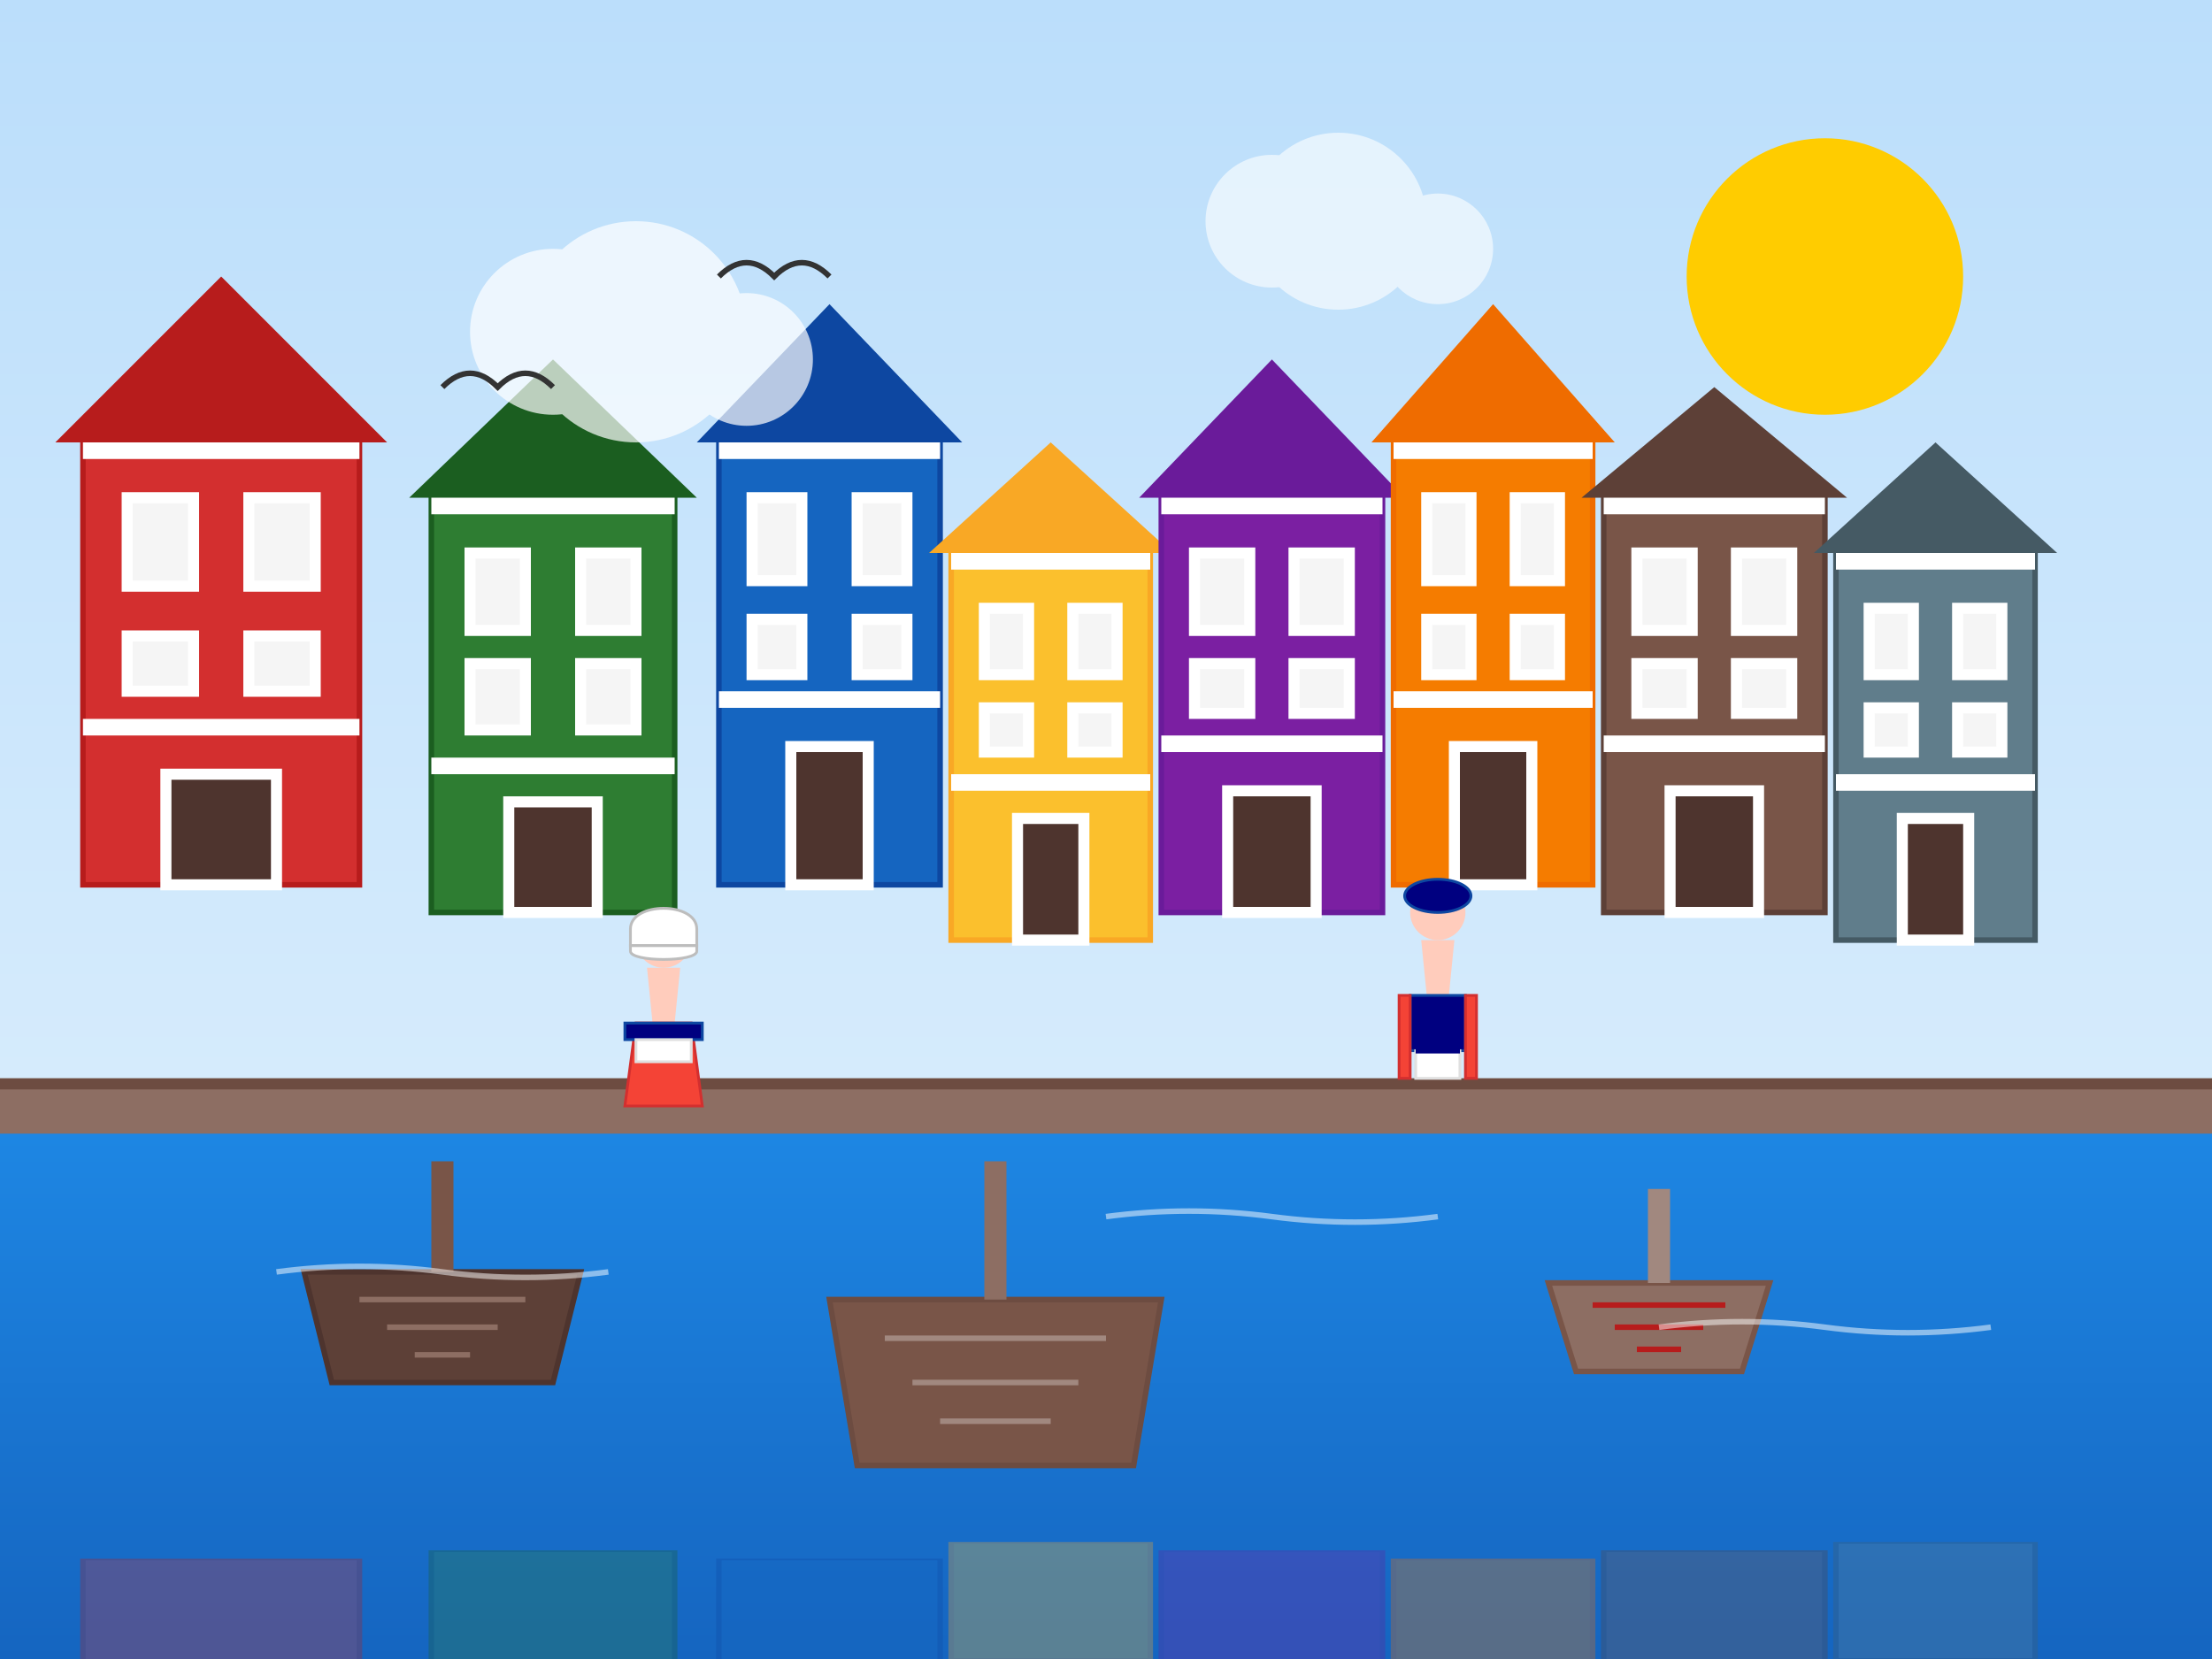 <svg xmlns="http://www.w3.org/2000/svg" width="400" height="300" viewBox="0 0 400 300">
  <rect x="0" y="0" width="400" height="300" fill="#808080" stroke="none"/>
  <defs>
    <linearGradient id="sky-gradient" x1="0%" y1="0%" x2="0%" y2="100%">
      <stop offset="0%" stop-color="#bbdefb"/>
      <stop offset="100%" stop-color="#e3f2fd"/>
    </linearGradient>
    <linearGradient id="water-gradient" x1="0%" y1="0%" x2="0%" y2="100%">
      <stop offset="0%" stop-color="#1e88e5"/>
      <stop offset="100%" stop-color="#1565c0"/>
    </linearGradient>
  </defs>
  
  <!-- Sky background -->
  <rect width="400" height="300" fill="url(#sky-gradient)"/>
  
  <!-- Harbor water -->
  <rect x="0" y="200" width="400" height="100" fill="url(#water-gradient)"/>
  
  <!-- Harbor dock -->
  <rect x="0" y="195" width="400" height="10" fill="#8d6e63"/>
  <rect x="0" y="195" width="400" height="2" fill="#6d4c41"/>
  
  <!-- Traditional Volendam houses with colored facades -->
  
  <!-- House 1 - Red -->
  <g transform="translate(40, 160)">
    <rect x="-25" y="-80" width="50" height="80" fill="#d32f2f" stroke="#b71c1c" stroke-width="1"/>
    <polygon points="-30,-80 30,-80 0,-110" fill="#b71c1c"/>
    
    <!-- White trim -->
    <rect x="-25" y="-30" width="50" height="3" fill="white"/>
    <rect x="-25" y="-80" width="50" height="3" fill="white"/>
    
    <!-- Windows -->
    <rect x="-17" y="-70" width="12" height="16" fill="#f5f5f5" stroke="white" stroke-width="2"/>
    <rect x="5" y="-70" width="12" height="16" fill="#f5f5f5" stroke="white" stroke-width="2"/>
    <rect x="-17" y="-45" width="12" height="10" fill="#f5f5f5" stroke="white" stroke-width="2"/>
    <rect x="5" y="-45" width="12" height="10" fill="#f5f5f5" stroke="white" stroke-width="2"/>
    
    <!-- Door -->
    <rect x="-10" y="-20" width="20" height="20" fill="#4e342e" stroke="white" stroke-width="2"/>
  </g>
  
  <!-- House 2 - Green -->
  <g transform="translate(100, 165)">
    <rect x="-22" y="-75" width="44" height="75" fill="#2e7d32" stroke="#1b5e20" stroke-width="1"/>
    <polygon points="-26,-75 26,-75 0,-100" fill="#1b5e20"/>
    
    <!-- White trim -->
    <rect x="-22" y="-28" width="44" height="3" fill="white"/>
    <rect x="-22" y="-75" width="44" height="3" fill="white"/>
    
    <!-- Windows -->
    <rect x="-15" y="-65" width="10" height="14" fill="#f5f5f5" stroke="white" stroke-width="2"/>
    <rect x="5" y="-65" width="10" height="14" fill="#f5f5f5" stroke="white" stroke-width="2"/>
    <rect x="-15" y="-45" width="10" height="12" fill="#f5f5f5" stroke="white" stroke-width="2"/>
    <rect x="5" y="-45" width="10" height="12" fill="#f5f5f5" stroke="white" stroke-width="2"/>
    
    <!-- Door -->
    <rect x="-8" y="-20" width="16" height="20" fill="#4e342e" stroke="white" stroke-width="2"/>
  </g>
  
  <!-- House 3 - Blue -->
  <g transform="translate(150, 160)">
    <rect x="-20" y="-80" width="40" height="80" fill="#1565c0" stroke="#0d47a1" stroke-width="1"/>
    <polygon points="-24,-80 24,-80 0,-105" fill="#0d47a1"/>
    
    <!-- White trim -->
    <rect x="-20" y="-35" width="40" height="3" fill="white"/>
    <rect x="-20" y="-80" width="40" height="3" fill="white"/>
    
    <!-- Windows -->
    <rect x="-14" y="-70" width="9" height="15" fill="#f5f5f5" stroke="white" stroke-width="2"/>
    <rect x="5" y="-70" width="9" height="15" fill="#f5f5f5" stroke="white" stroke-width="2"/>
    <rect x="-14" y="-48" width="9" height="10" fill="#f5f5f5" stroke="white" stroke-width="2"/>
    <rect x="5" y="-48" width="9" height="10" fill="#f5f5f5" stroke="white" stroke-width="2"/>
    
    <!-- Door -->
    <rect x="-7" y="-25" width="14" height="25" fill="#4e342e" stroke="white" stroke-width="2"/>
  </g>
  
  <!-- House 4 - Yellow -->
  <g transform="translate(190, 170)">
    <rect x="-18" y="-70" width="36" height="70" fill="#fbc02d" stroke="#f9a825" stroke-width="1"/>
    <polygon points="-22,-70 22,-70 0,-90" fill="#f9a825"/>
    
    <!-- White trim -->
    <rect x="-18" y="-30" width="36" height="3" fill="white"/>
    <rect x="-18" y="-70" width="36" height="3" fill="white"/>
    
    <!-- Windows -->
    <rect x="-12" y="-60" width="8" height="12" fill="#f5f5f5" stroke="white" stroke-width="2"/>
    <rect x="4" y="-60" width="8" height="12" fill="#f5f5f5" stroke="white" stroke-width="2"/>
    <rect x="-12" y="-42" width="8" height="8" fill="#f5f5f5" stroke="white" stroke-width="2"/>
    <rect x="4" y="-42" width="8" height="8" fill="#f5f5f5" stroke="white" stroke-width="2"/>
    
    <!-- Door -->
    <rect x="-6" y="-22" width="12" height="22" fill="#4e342e" stroke="white" stroke-width="2"/>
  </g>
  
  <!-- House 5 - Purple -->
  <g transform="translate(230, 165)">
    <rect x="-20" y="-75" width="40" height="75" fill="#7b1fa2" stroke="#6a1b9a" stroke-width="1"/>
    <polygon points="-24,-75 24,-75 0,-100" fill="#6a1b9a"/>
    
    <!-- White trim -->
    <rect x="-20" y="-32" width="40" height="3" fill="white"/>
    <rect x="-20" y="-75" width="40" height="3" fill="white"/>
    
    <!-- Windows -->
    <rect x="-14" y="-65" width="10" height="14" fill="#f5f5f5" stroke="white" stroke-width="2"/>
    <rect x="4" y="-65" width="10" height="14" fill="#f5f5f5" stroke="white" stroke-width="2"/>
    <rect x="-14" y="-45" width="10" height="9" fill="#f5f5f5" stroke="white" stroke-width="2"/>
    <rect x="4" y="-45" width="10" height="9" fill="#f5f5f5" stroke="white" stroke-width="2"/>
    
    <!-- Door -->
    <rect x="-8" y="-22" width="16" height="22" fill="#4e342e" stroke="white" stroke-width="2"/>
  </g>
  
  <!-- House 6 - Orange -->
  <g transform="translate(270, 160)">
    <rect x="-18" y="-80" width="36" height="80" fill="#f57c00" stroke="#ef6c00" stroke-width="1"/>
    <polygon points="-22,-80 22,-80 0,-105" fill="#ef6c00"/>
    
    <!-- White trim -->
    <rect x="-18" y="-35" width="36" height="3" fill="white"/>
    <rect x="-18" y="-80" width="36" height="3" fill="white"/>
    
    <!-- Windows -->
    <rect x="-12" y="-70" width="8" height="15" fill="#f5f5f5" stroke="white" stroke-width="2"/>
    <rect x="4" y="-70" width="8" height="15" fill="#f5f5f5" stroke="white" stroke-width="2"/>
    <rect x="-12" y="-48" width="8" height="10" fill="#f5f5f5" stroke="white" stroke-width="2"/>
    <rect x="4" y="-48" width="8" height="10" fill="#f5f5f5" stroke="white" stroke-width="2"/>
    
    <!-- Door -->
    <rect x="-7" y="-25" width="14" height="25" fill="#4e342e" stroke="white" stroke-width="2"/>
  </g>
  
  <!-- House 7 - Brown -->
  <g transform="translate(310, 165)">
    <rect x="-20" y="-75" width="40" height="75" fill="#795548" stroke="#5d4037" stroke-width="1"/>
    <polygon points="-24,-75 24,-75 0,-95" fill="#5d4037"/>
    
    <!-- White trim -->
    <rect x="-20" y="-32" width="40" height="3" fill="white"/>
    <rect x="-20" y="-75" width="40" height="3" fill="white"/>
    
    <!-- Windows -->
    <rect x="-14" y="-65" width="10" height="14" fill="#f5f5f5" stroke="white" stroke-width="2"/>
    <rect x="4" y="-65" width="10" height="14" fill="#f5f5f5" stroke="white" stroke-width="2"/>
    <rect x="-14" y="-45" width="10" height="9" fill="#f5f5f5" stroke="white" stroke-width="2"/>
    <rect x="4" y="-45" width="10" height="9" fill="#f5f5f5" stroke="white" stroke-width="2"/>
    
    <!-- Door -->
    <rect x="-8" y="-22" width="16" height="22" fill="#4e342e" stroke="white" stroke-width="2"/>
  </g>
  
  <!-- House 8 - Gray -->
  <g transform="translate(350, 170)">
    <rect x="-18" y="-70" width="36" height="70" fill="#607d8b" stroke="#455a64" stroke-width="1"/>
    <polygon points="-22,-70 22,-70 0,-90" fill="#455a64"/>
    
    <!-- White trim -->
    <rect x="-18" y="-30" width="36" height="3" fill="white"/>
    <rect x="-18" y="-70" width="36" height="3" fill="white"/>
    
    <!-- Windows -->
    <rect x="-12" y="-60" width="8" height="12" fill="#f5f5f5" stroke="white" stroke-width="2"/>
    <rect x="4" y="-60" width="8" height="12" fill="#f5f5f5" stroke="white" stroke-width="2"/>
    <rect x="-12" y="-42" width="8" height="8" fill="#f5f5f5" stroke="white" stroke-width="2"/>
    <rect x="4" y="-42" width="8" height="8" fill="#f5f5f5" stroke="white" stroke-width="2"/>
    
    <!-- Door -->
    <rect x="-6" y="-22" width="12" height="22" fill="#4e342e" stroke="white" stroke-width="2"/>
  </g>
  
  <!-- Fishing boats -->
  <g transform="translate(80, 240)">
    <path d="M-25,-10 L25,-10 L20,10 L-20,10 Z" fill="#5d4037" stroke="#4e342e" stroke-width="1"/>
    <rect x="-2" y="-30" width="4" height="20" fill="#795548"/>
    <path d="M-15,-5 L15,-5" stroke="#8d6e63" stroke-width="1"/>
    <path d="M-10,0 L10,0" stroke="#8d6e63" stroke-width="1"/>
    <path d="M-5,5 L5,5" stroke="#8d6e63" stroke-width="1"/>
  </g>
  
  <g transform="translate(180, 250)">
    <path d="M-30,-15 L30,-15 L25,15 L-25,15 Z" fill="#795548" stroke="#6d4c41" stroke-width="1"/>
    <rect x="-2" y="-40" width="4" height="25" fill="#8d6e63"/>
    <path d="M-20,-8 L20,-8" stroke="#a1887f" stroke-width="1"/>
    <path d="M-15,0 L15,0" stroke="#a1887f" stroke-width="1"/>
    <path d="M-10,7 L10,7" stroke="#a1887f" stroke-width="1"/>
  </g>
  
  <g transform="translate(300, 240)">
    <path d="M-20,-8 L20,-8 L15,8 L-15,8 Z" fill="#8d6e63" stroke="#795548" stroke-width="1"/>
    <rect x="-2" y="-25" width="4" height="17" fill="#a1887f"/>
    <path d="M-12,-4 L12,-4" stroke="#b71c1c" stroke-width="1"/>
    <path d="M-8,0 L8,0" stroke="#b71c1c" stroke-width="1"/>
    <path d="M-4,4 L4,4" stroke="#b71c1c" stroke-width="1"/>
  </g>
  
  <!-- People in traditional Volendam costumes -->
  <g transform="translate(120, 185)">
    <!-- Woman with traditional hat -->
    <circle cx="0" cy="-15" r="5" fill="#ffccbc"/>
    <path d="M-3,-10 L3,-10 L2,0 L-2,0 Z" fill="#ffccbc"/>
    
    <!-- Traditional hat/bonnet -->
    <path d="M-6,-17 C-6,-22 6,-22 6,-17 L6,-14 L-6,-14 Z" fill="white" stroke="#bdbdbd" stroke-width="0.5"/>
    <path d="M-6,-14 L-6,-13 C-6,-11 6,-11 6,-13 L6,-14 Z" fill="white" stroke="#bdbdbd" stroke-width="0.5"/>
    
    <!-- Dress -->
    <path d="M-5,0 L5,0 L7,15 L-7,15 Z" fill="#f44336" stroke="#d32f2f" stroke-width="0.5"/>
    <rect x="-7" y="0" width="14" height="3" fill="navy" stroke="#0d47a1" stroke-width="0.5"/>
    <rect x="-5" y="3" width="10" height="4" fill="white" stroke="#e0e0e0" stroke-width="0.5"/>
  </g>
  
  <g transform="translate(260, 180)">
    <!-- Man with traditional hat -->
    <circle cx="0" cy="-15" r="5" fill="#ffccbc"/>
    <path d="M-3,-10 L3,-10 L2,0 L-2,0 Z" fill="#ffccbc"/>
    
    <!-- Traditional hat -->
    <ellipse cx="0" cy="-18" rx="6" ry="3" fill="navy" stroke="#0d47a1" stroke-width="0.5"/>
    
    <!-- Traditional clothes -->
    <rect x="-5" y="0" width="10" height="10" fill="navy" stroke="#0d47a1" stroke-width="0.5"/>
    <rect x="-4" y="10" width="8" height="5" fill="white" stroke="#e0e0e0" stroke-width="0.5"/>
    <path d="M-4,10 L4,10" stroke="navy" stroke-width="1"/>
    <path d="M-5,0 L-5,15 L-7,15 L-7,0 Z" fill="#f44336" stroke="#d32f2f" stroke-width="0.5"/>
    <path d="M5,0 L5,15 L7,15 L7,0 Z" fill="#f44336" stroke="#d32f2f" stroke-width="0.5"/>
  </g>
  
  <!-- Water reflections -->
  <g opacity="0.3" transform="scale(1,-0.3) translate(0,-1100)">
    <g transform="translate(40, 160)">
      <rect x="-25" y="-80" width="50" height="80" fill="#d32f2f" stroke="#b71c1c" stroke-width="1"/>
      <polygon points="-30,-80 30,-80 0,-110" fill="#b71c1c"/>
    </g>
    
    <g transform="translate(100, 165)">
      <rect x="-22" y="-75" width="44" height="75" fill="#2e7d32" stroke="#1b5e20" stroke-width="1"/>
      <polygon points="-26,-75 26,-75 0,-100" fill="#1b5e20"/>
    </g>
    
    <g transform="translate(150, 160)">
      <rect x="-20" y="-80" width="40" height="80" fill="#1565c0" stroke="#0d47a1" stroke-width="1"/>
      <polygon points="-24,-80 24,-80 0,-105" fill="#0d47a1"/>
    </g>
    
    <g transform="translate(190, 170)">
      <rect x="-18" y="-70" width="36" height="70" fill="#fbc02d" stroke="#f9a825" stroke-width="1"/>
      <polygon points="-22,-70 22,-70 0,-90" fill="#f9a825"/>
    </g>
    
    <g transform="translate(230, 165)">
      <rect x="-20" y="-75" width="40" height="75" fill="#7b1fa2" stroke="#6a1b9a" stroke-width="1"/>
      <polygon points="-24,-75 24,-75 0,-100" fill="#6a1b9a"/>
    </g>
    
    <g transform="translate(270, 160)">
      <rect x="-18" y="-80" width="36" height="80" fill="#f57c00" stroke="#ef6c00" stroke-width="1"/>
      <polygon points="-22,-80 22,-80 0,-105" fill="#ef6c00"/>
    </g>
    
    <g transform="translate(310, 165)">
      <rect x="-20" y="-75" width="40" height="75" fill="#795548" stroke="#5d4037" stroke-width="1"/>
      <polygon points="-24,-75 24,-75 0,-95" fill="#5d4037"/>
    </g>
    
    <g transform="translate(350, 170)">
      <rect x="-18" y="-70" width="36" height="70" fill="#607d8b" stroke="#455a64" stroke-width="1"/>
      <polygon points="-22,-70 22,-70 0,-90" fill="#455a64"/>
    </g>
  </g>
  
  <!-- Water ripples -->
  <path d="M50,230 Q65,228 80,230 Q95,232 110,230" fill="none" stroke="white" stroke-width="1" opacity="0.5"/>
  <path d="M200,220 Q215,218 230,220 Q245,222 260,220" fill="none" stroke="white" stroke-width="1" opacity="0.5"/>
  <path d="M300,240 Q315,238 330,240 Q345,242 360,240" fill="none" stroke="white" stroke-width="1" opacity="0.5"/>
  
  <!-- Sun -->
  <circle cx="330" cy="50" r="25" fill="#ffcc00"/>
  
  <!-- Clouds -->
  <g transform="translate(100, 60)" fill="white" opacity="0.7">
    <circle cx="0" cy="0" r="15"/>
    <circle cx="15" cy="0" r="20"/>
    <circle cx="35" cy="5" r="12"/>
  </g>
  
  <g transform="translate(230, 40)" fill="white" opacity="0.6">
    <circle cx="0" cy="0" r="12"/>
    <circle cx="12" cy="0" r="16"/>
    <circle cx="30" cy="5" r="10"/>
  </g>
  
  <!-- Birds -->
  <path d="M80,70 Q85,65 90,70 Q95,65 100,70" fill="none" stroke="#333" stroke-width="1"/>
  <path d="M130,50 Q135,45 140,50 Q145,45 150,50" fill="none" stroke="#333" stroke-width="1"/>
</svg>
